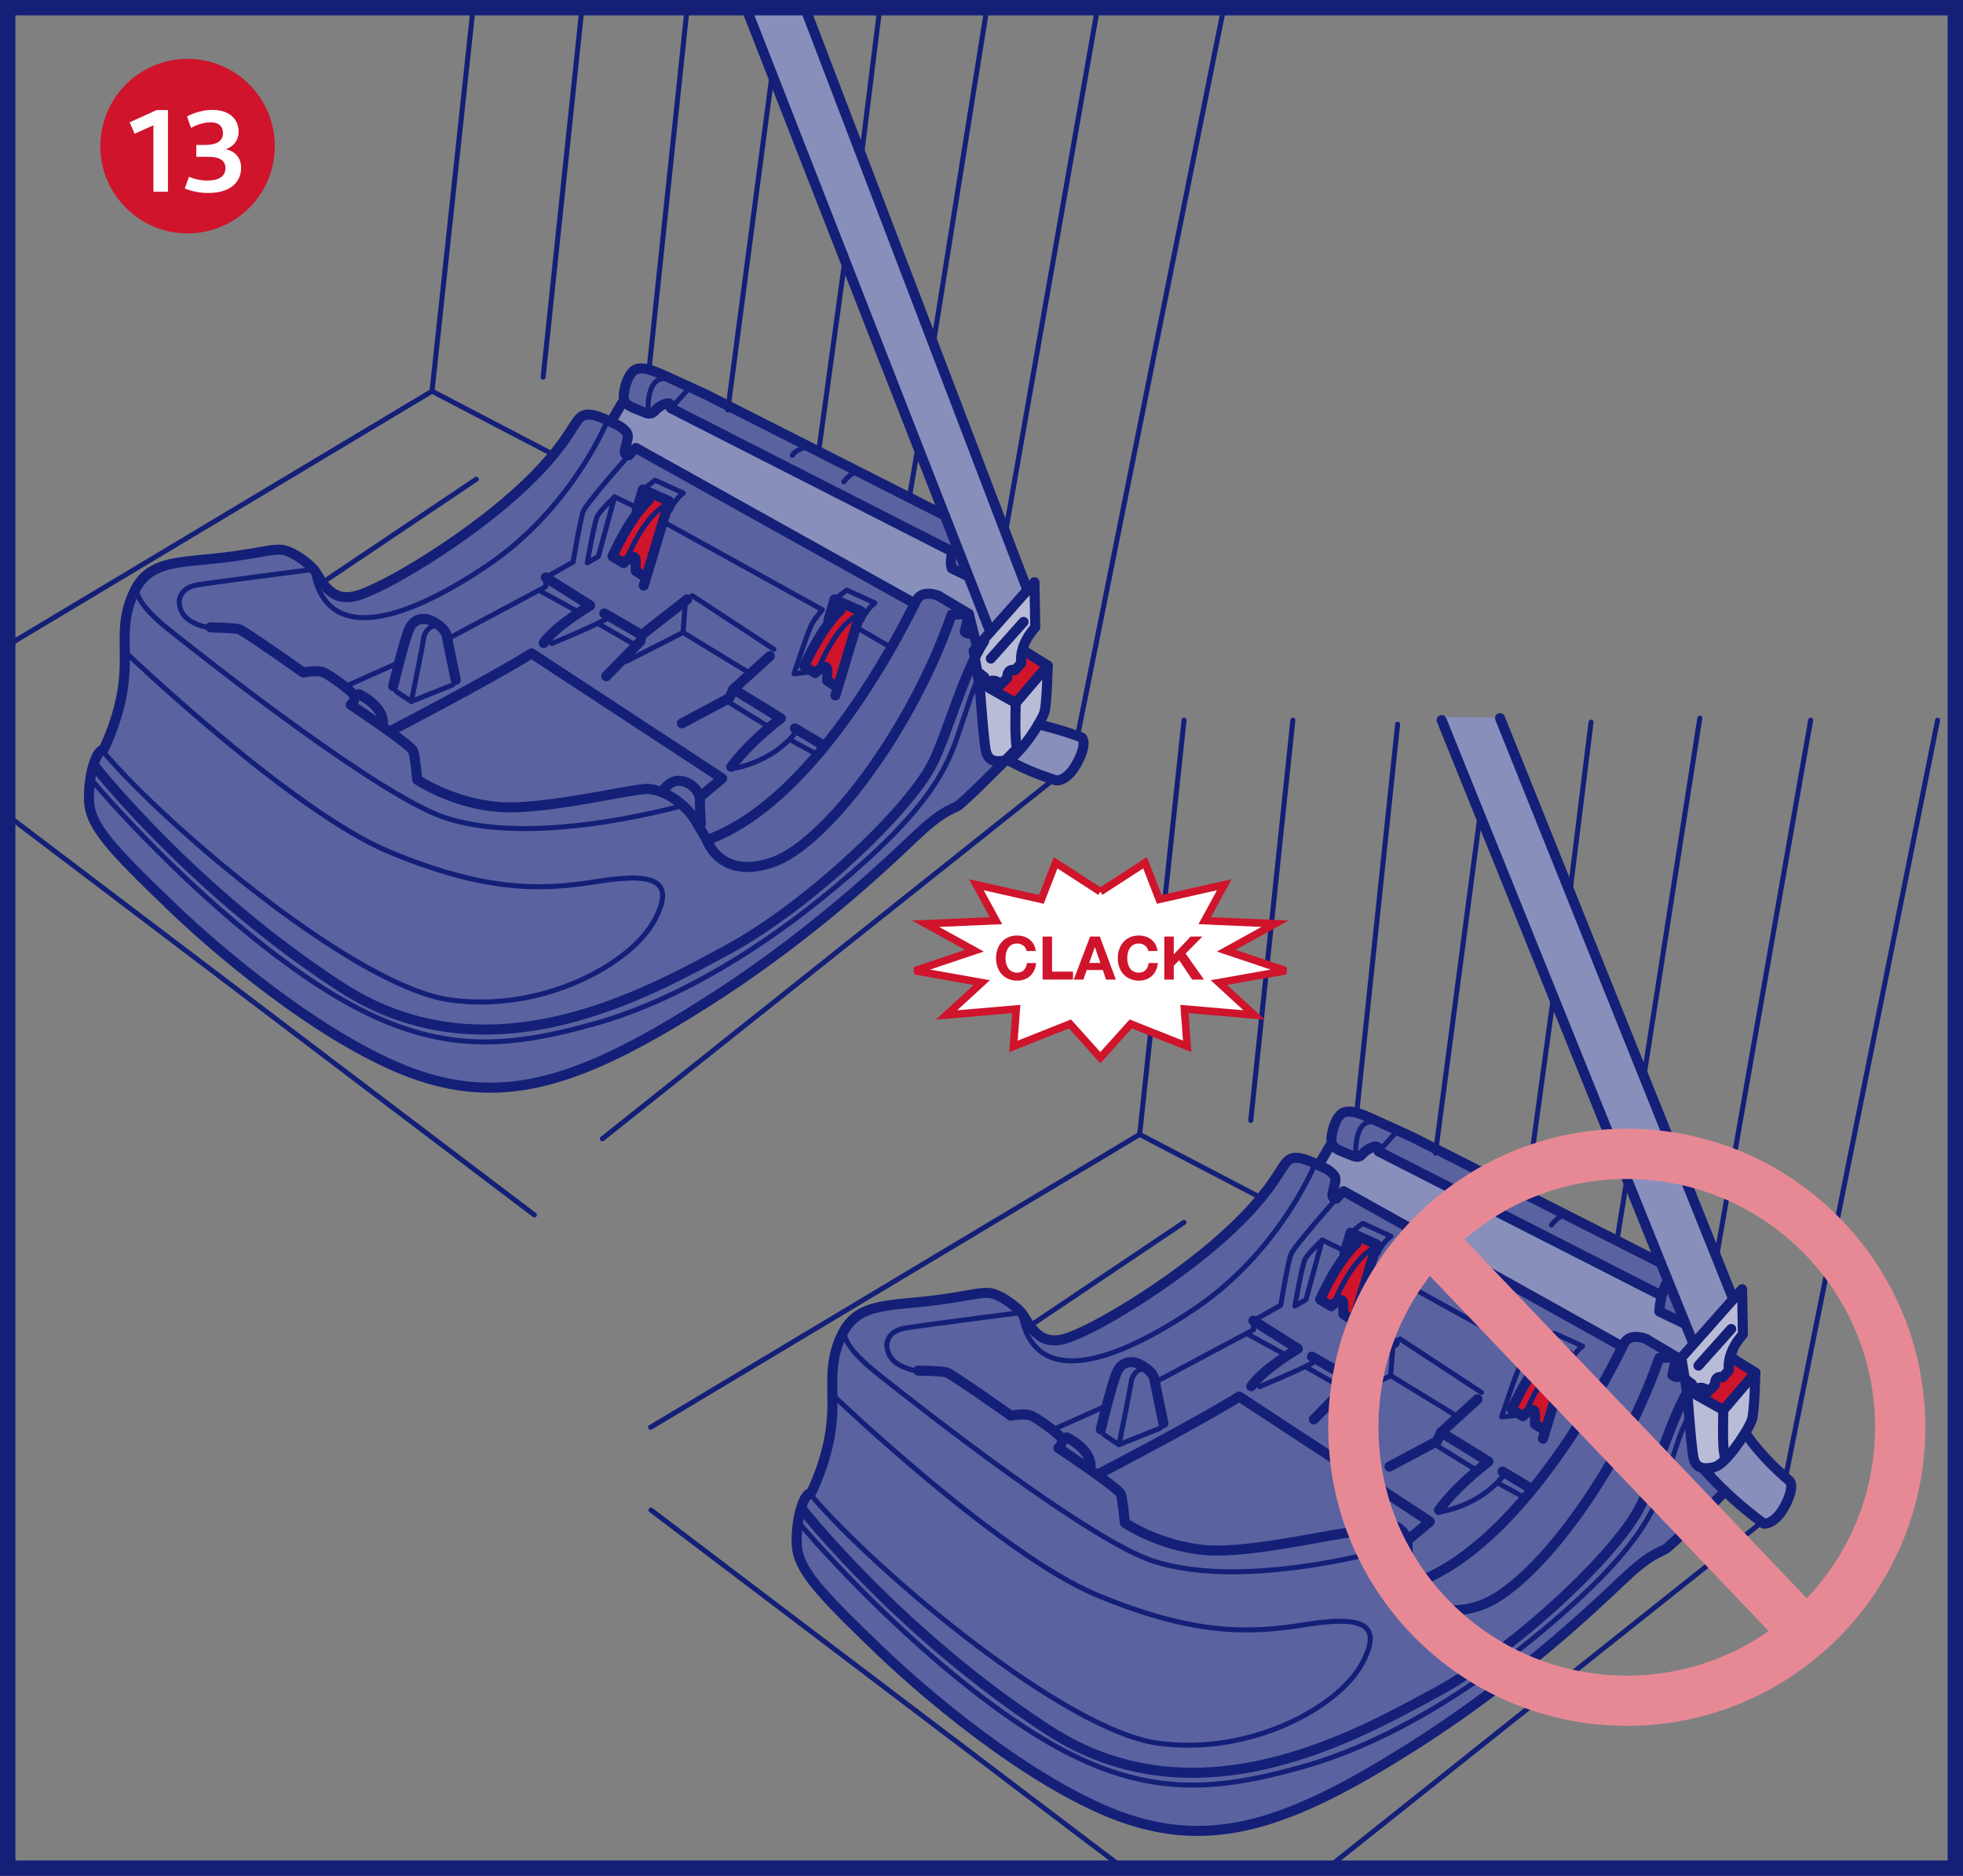 <?xml version="1.0" encoding="UTF-8"?>
<!DOCTYPE svg PUBLIC "-//W3C//DTD SVG 1.1//EN" "http://www.w3.org/Graphics/SVG/1.1/DTD/svg11.dtd">
<!-- Creator: CorelDRAW 2017 -->
<svg xmlns="http://www.w3.org/2000/svg" xml:space="preserve" width="45mm" height="43mm" version="1.1" style="shape-rendering:geometricPrecision; text-rendering:geometricPrecision; image-rendering:optimizeQuality; fill-rule:evenodd; clip-rule:evenodd"
viewBox="0 0 2136.63 2041.68"
 xmlns:xlink="http://www.w3.org/1999/xlink">
 <rect x="0" y="0" width="2136.63" height="2041.68" fill="#808080" stroke="none"/>
 <defs>
  <style type="text/css">
   <![CDATA[
    .str3 {stroke:#CF142B;stroke-width:8.21;stroke-miterlimit:4}
    .str2 {stroke:#E78995;stroke-width:54.69;stroke-miterlimit:4}
    .str0 {stroke:#141F78;stroke-width:10.94;stroke-linecap:round;stroke-linejoin:round;stroke-miterlimit:4}
    .str1 {stroke:#141F78;stroke-width:5.46;stroke-linecap:round;stroke-linejoin:round;stroke-miterlimit:4}
    .fil4 {fill:none;fill-rule:nonzero}
    .fil7 {fill:#CF142B}
    .fil5 {fill:white;fill-rule:nonzero}
    .fil1 {fill:#CF142B;fill-rule:nonzero}
    .fil3 {fill:#B8BCD6;fill-rule:nonzero}
    .fil2 {fill:#898FBB;fill-rule:nonzero}
    .fil0 {fill:#5A62A0;fill-rule:nonzero}
    .fil6 {fill:#141F78;fill-rule:nonzero}
   ]]>
  </style>
 </defs>
 <g id="Слой_x0020_1">
  <path class="fil0" d="M915.3 1458.17c11.12,-27.07 22.66,-31.44 48.71,-37.76 26.05,-6.31 98.48,-16.5 112.06,-14.54 13.57,1.94 29.38,18.79 33.88,24.72 4.54,5.96 22.6,30.87 41.83,29.8 19.25,-1.09 100.79,-54.91 147.27,-84.86 46.42,-29.95 86.12,-82.96 95.21,-99.39 9.08,-16.42 17,-18.18 23.79,-16.62 6.79,1.54 15.83,10.03 15.83,10.03l17.02 -20.45c0,0 -1.07,-24.97 6.85,-32.42 7.92,-7.44 15.84,-8.07 26.03,-4.05 10.17,4.02 348.19,171.1 348.19,171.1 0,0 56.53,28.43 57.67,35.29 1.11,6.85 -0.05,11.32 1.07,17.07 1.15,5.71 2.27,10.3 2.27,10.3l-9.38 170.4c0,0 -37.41,38.45 -53.28,59.01 -15.88,20.52 -19.24,3.31 -39.63,21.29 -20.4,18 -146.21,137 -242.49,198.97 -96.3,61.96 -209.56,128.49 -305.69,88.59 -96.13,-39.95 -197.84,-102.9 -262.23,-164.62 -64.38,-61.79 -114.1,-102.25 -114.05,-139.6 0.08,-37.37 6.87,-47.15 13.7,-53.52 6.79,-6.37 26.1,-44.83 26.18,-93.5 0.09,-48.68 4.64,-64.26 9.2,-75.28z"/>
  <path class="fil1" d="M1434.74 1414.53c0,0 18.16,-33.97 27.25,-48.12 9.06,-14.17 17,-18.19 17,-18.19l15.85 6.63 -20.54 85.93 -11.31 -8.63 -5.61 -18.47 -10.22 10.7 -12.43 -9.85z"/>
  <path class="fil1" d="M1643.88 1532.86c0,0 18.14,-35.11 23.84,-43.8 5.68,-8.69 22.66,-23.52 22.66,-23.52l16.94 10.12 -4.52 11.05 -21.64 71.12 -11.31 -6.36c0,0 3.47,-15.66 -2.23,-17.12 -5.65,-1.51 -13.58,9.33 -13.58,9.33l-10.15 -10.82z"/>
  <path class="fil2" d="M1463.71 1295.99l36.78 -44.12 307.5 158.88 -4.42 16.18 26.43 11.97 0.62 -6.43 7.42 18.63 -33.08 -81.98 -237.19 -588.8 64.7 0.72 267 670.06 -55.06 60.57 -11.42 -12.62 -10.28 -2.96 0 -17.65c0,0 -26.48,-20.57 -33.83,-22.06 -7.35,-1.47 -20.6,-4.42 -25.02,7.37l-300.13 -167.75z"/>
  <path class="fil2" d="M1899.03 1560.34c0,0 3.35,16.82 30.27,33.65 26.92,16.82 7.1,2.14 7.1,2.14 0,0 13.67,11.27 13.11,32.06 -0.57,20.74 -10.44,22.23 -10.44,22.23 0,0 -8.62,21.09 -50.4,-17.25 -32.38,-29.71 -27.23,-25.16 -27.23,-25.16 0,0 24.12,-21.86 37.59,-47.67z"/>
  <path class="fil3" d="M1834.7 1519.32l-5.59 -39.82 65.02 -75.71 2.82 45.42c0,0 -7.29,7.29 -13.45,20.73 -6.17,13.47 -3.35,23.57 -3.35,23.57 0,0 -11.22,2.25 -12.9,6.16 -1.7,3.92 0,7.86 -3.37,9.53 -3.37,1.67 -12.91,9.53 -12.91,9.53l24.67 10.1 36.47 -37.57c0,0 -5.61,45.41 -6.73,57.76 -1.11,12.36 -25.81,45.42 -37.57,47.69 -11.78,2.23 -22.98,8.96 -25.26,-10.67 -2.23,-19.63 -7.84,-66.73 -7.84,-66.73z"/>
  <polygon class="fil1" points="1881.82,1476.71 1907.04,1492.98 1875.63,1532.22 1850.98,1518.77 1882.37,1490.71 "/>
  <path class="fil2" d="M1504.21 1257.92c0,0 3.3,-13.13 -9.83,-8.2l-13.13 4.92 -32.83 -11.51 -14.55 26.42c0,0 21.09,4.79 17.82,16.28 -3.27,11.49 -5.44,25.96 3.27,18.06 8.76,-7.91 19.75,-9.85 19.75,-9.85l29.51 -36.11z"/>
  <path class="fil4 str0" d="M1499.84 1250.03c0,-5.49 -12.07,0.35 -16.49,5.57 -4.41,5.23 -7.71,3.92 -16.5,0.07 -8.76,-3.84 -16.49,-5.43 -17.55,-13.17 -1.09,-7.79 4.45,-29.43 14.35,-32.11 9.9,-2.7 24.17,4.79 38.44,11.17 14.25,6.41 36.23,16.55 36.23,16.55 0,0 188.05,95.16 268.69,136.11"/>
  <path class="fil4 str0" d="M1877.53 1623.12c-19.82,20.65 -60.12,60.5 -65.26,63.14 -7.71,3.92 -16.5,6.65 -36.33,24.15 -19.8,17.43 -105.68,105.61 -234.4,187.77 -128.73,82.19 -211.18,112.24 -305.66,84.41 -94.45,-27.88 -215.17,-125.54 -279.89,-187.87 -64.72,-62.28 -87.75,-86.81 -88.81,-114.39 -1.05,-27.55 7.79,-55.6 15.49,-55.13 0,0 17.62,-34.07 22.09,-73.4 4.47,-39.33 -5.37,-65.22 12.26,-100.43 17.64,-35.18 53.27,-29.37 107.99,-37.12 29.23,-4.14 40.95,-7.69 51.22,-7.07 10.23,0.64 26.6,11.89 34.76,20.62 8.19,8.69 16.33,37.87 47.05,29.55 30.73,-8.32 116.83,-60.35 174.22,-112.13 57.45,-51.76 61.59,-78.14 71.84,-83.63 10.27,-5.51 28.66,5.88 34.8,8.29 6.12,2.45 14.72,8.08 14.71,13.57 0,5.51 -3.33,13.01 -3.33,17.38 0,4.41 4.39,3.58 4.39,3.58 0,0 1.69,-1.81 4.37,-4.75"/>
  <line class="fil4 str0" x1="1437.18" y1="1264.84" x2="1447.1" y2= "1247.85" />
  <path class="fil4 str1" d="M1475.66 1256.23c0,0 -2.14,-38.63 19.83,-35.07"/>
  <path class="fil4 str1" d="M1429.46 1270.97c0,0 -38.64,92.15 -127.76,152.6 -89.11,60.47 -174.87,88.14 -190.11,7.99"/>
  <path class="fil4 str1" d="M1107.2 1429.09c0,0 -109.91,14.07 -123.1,16.53 -13.21,2.48 -22.03,11.84 -17.65,25.29 4.39,13.47 17.53,17.59 27.42,20.42"/>
  <path class="fil4 str0" d="M1833.83 1440.75c-10.67,-5.18 -27.69,-13.32 -27.69,-13.32 0,0 0.66,-20.75 9.16,-32.63"/>
  <path class="fil4 str0" d="M999.38 1491.68c0,0 25.26,0.47 30.77,1.91 5.49,1.44 70.25,47.25 70.25,47.25 0,0 15.39,-3.45 23.08,0.34 7.67,3.77 32.91,21.84 32.91,26.25 0,4.39 -4.42,8.52 -4.42,8.52 0,0 65.86,43.67 68.05,50.4 2.18,6.73 4.32,31.06 4.32,31.06 0,0 37.34,25.43 87.89,29.68 50.55,4.24 147.29,-20.55 163.78,-19.53 16.48,1.02 39.55,14.55 51.59,35.11l12.02 20.54c0,0 14.23,43.75 71.41,24.22 57.19,-19.53 150.8,-142.38 194.99,-269.41l18.71 -1.04 -4.46 19.53c0,0 5.49,4.74 8.81,0.52"/>
  <path class="fil4 str0" d="M1824.73 1476.98l-32.93 -19.65c0,0 -17.59,-7.69 -24.19,5.1 -6.6,12.77 -102.62,215.76 -227.97,260.77"/>
  <path class="fil4 str0" d="M1492.51 1668.58c0,0 6.6,-10.59 17.59,-9.89 10.99,0.67 21.96,10.15 21.95,21.14 -0.02,10.99 1.07,25.37 1.07,25.37"/>
  <path class="fil4 str1" d="M921.45 1442.86c0,0 -16.5,12.16 32.88,51.5 49.38,39.38 230.45,181.52 300.75,204.57 70.3,23.05 173.63,8.59 256.06,-12.7"/>
  <path class="fil4 str1" d="M907.04 1518.92c0,0 181.02,172.93 286.44,216.86 105.39,43.94 165.83,42.21 225.21,32.7 59.38,-9.52 89.03,-4.37 63.67,42.42 -25.34,46.84 -121.07,100.25 -222.14,86.3 -101.07,-13.98 -301.89,-182.61 -375.35,-267.5"/>
  <path class="fil4 str0" d="M873.82 1643.38c0,0 106.38,135.25 267.73,239.84 161.35,104.59 335.16,5.43 420.98,-40.92 85.79,-46.35 198.07,-151.55 223.44,-203.86 16.37,-33.74 32.3,-95.41 55.43,-131.73"/>
  <path class="fil4 str1" d="M871.6 1659.72c0,0 106.38,126.46 231.52,212.32 125.11,85.86 206.46,81 313.09,51.34 106.67,-29.65 213.38,-102.21 298.16,-179.43 84.75,-77.22 91.39,-115.31 104.67,-152.98 6.15,-17.45 8.99,-30.62 19.63,-51.08"/>
  <path class="fil4 str0" d="M1160.81 1564.4c0,0 25.24,11.48 26.31,30.24"/>
  <path class="fil4 str0" d="M1198.17 1555.74c0,0 12.18,-50.94 17.69,-62.69 5.51,-11.76 16.49,-12.19 24.2,-8.39 7.67,3.77 15.35,9.73 16.43,16.42 1.11,6.67 9.83,47.88 9.83,47.88"/>
  <line class="fil4 str1" x1="1148.73" y1="1554.85" x2="1202.61" y2= "1530.71" />
  <path class="fil4 str1" d="M1263.03 1554.25l-45.09 18.11c0,0 12.19,-59.73 13.32,-68.46 1.1,-8.73 11.02,-20.2 21.97,-9.63"/>
  <line class="fil4 str1" x1="1201.49" y1="1561.41" x2="1217.94" y2= "1572.35" />
  <path class="fil4 str1" d="M1260.94 1502.44l103.4 -55.18 0.01 -9.9 29.7 -16.85c0,0 7.77,-46.82 11.11,-55.39 3.3,-8.59 49.53,-60.72 49.53,-60.72"/>
  <line class="fil4 str1" x1="1504.25" y1="1249.21" x2="1517.47" y2= "1234.64" />
  <path class="fil4 str0" d="M1198.11 1603.01c0,0 102.29,-53.05 150.7,-83.02l207.47 136.06 -22.03 18.44"/>
  <polyline class="fil4 str0" points="1463.38,1364.33 1470.01,1341.65 1498.56,1354.43 1470.94,1446.17 "/>
  <path class="fil4 str0" d="M1476.58 1353.08c0,0 -18.71,15.33 -39.68,61.3l12.08 7.34c0,0 13.19,-13.47 13.19,-2.48l-0.03 11.01 7.69 4.89"/>
  <path class="fil4 str1" d="M1452.28 1417.53c0,0 16.57,-42.97 40.75,-57.96"/>
  <path class="fil4 str1" d="M1470.01 1341.65l13.19 -10.17 30.77 13.99c0,0 -8.83,6.06 -14.33,18.93"/>
  <polyline class="fil4 str0" points="1671.94,1483.98 1678.58,1461.28 1707.14,1474.08 1679.5,1565.82 "/>
  <path class="fil4 str0" d="M1685.17 1472.71c0,0 -18.71,15.31 -39.7,61.31l12.09 7.34c0,0 13.21,-13.48 13.21,-2.46l-0.03 11.01 7.67 4.88"/>
  <path class="fil4 str1" d="M1660.86 1537.18c0,0 16.57,-42.96 40.77,-57.97"/>
  <path class="fil4 str1" d="M1678.58 1461.28l13.22 -10.18 30.73 14.02c0,0 -8.81,6.04 -14.32,18.91"/>
  <path class="fil4 str1" d="M1439.22 1349.63c0,0 -15.43,14.45 -18.73,20.85 -3.31,6.41 -11.07,51.02 -11.07,51.02l12.09 -6.97 17.7 -64.91"/>
  <line class="fil4 str1" x1="1439.22" y1="1349.63" x2="1460.1" y2= "1359.73" />
  <path class="fil4 str1" d="M1497.43 1379.66l167.95 92.92c0,0 -6.61,7.27 -11.03,14.69 -4.37,7.44 -19.85,54.87 -19.85,54.87l13.17 -1.38"/>
  <line class="fil4 str1" x1="1706" y1="1493.78" x2="1737.85" y2= "1512.25" />
  <path class="fil4 str0" d="M1364.34 1437.36l48.29 30.52c0,0 -37.4,21.84 -50.62,40.82"/>
  <polyline class="fil4 str0" points="1428,1476.52 1468.66,1499.94 1467.52,1506.47 1430.08,1544.83 "/>
  <line class="fil4 str0" x1="1468.64" y1="1499.94" x2="1518.15" y2= "1461.23" />
  <polyline class="fil4 str0" points="1512.42,1596.14 1564.12,1568.55 1568.54,1558.92 1608.17,1522.91 "/>
  <path class="fil4 str0" d="M1568.54 1558.92l51.61 31.79c0,0 -33.01,24.36 -53.93,52.75"/>
  <line class="fil4 str0" x1="1635.5" y1="1601.58" x2="1666.24" y2= "1619.99" />
  <path class="fil4 str1" d="M1370.78 1509.26c0,0 39.61,-16.25 58.29,-26.07"/>
  <line class="fil4 str1" x1="1422.48" y1="1488.27" x2="1460.92" y2= "1510.46" />
  <line class="fil4 str1" x1="1358.81" y1="1452.42" x2="1397.23" y2= "1473.51" />
  <polyline class="fil4 str1" points="1452.07,1528.62 1513.66,1497.23 1515.92,1468.79 "/>
  <line class="fil4 str1" x1="1523.63" y1="1457.18" x2="1612.54" y2= "1515.49" />
  <line class="fil4 str1" x1="1513.68" y1="1497.24" x2="1583.91" y2= "1540.09" />
  <line class="fil4 str1" x1="1562.98" y1="1572.89" x2="1604.68" y2= "1598.57" />
  <path class="fil4 str1" d="M1570.56 1644.83c0,0 39.56,-6.33 64.87,-37.74"/>
  <line class="fil4 str1" x1="1631.06" y1="1614.51" x2="1656.31" y2= "1628.18" />
  <path class="fil4 str1" d="M1648.1 1295.54c0,0 -12.09,2.56 -15.39,8.95"/>
  <path class="fil4 str1" d="M1688.7 1333.25c0,0 7.71,-10.52 14.31,-10.1"/>
  <line class="fil4 str1" x1="1371.76" y1="1303.21" x2="1240.45" y2= "1234.65" />
  <line class="fil4 str1" x1="708.55" y1="1643.49" x2="1222.69" y2= "2033.3" />
  <line class="fil4 str1" x1="1942.97" y1="1610.79" x2="2109" y2= "783.81" />
  <line class="fil4 str1" x1="1868.1" y1="1369.14" x2="1970.84" y2= "783.81" />
  <line class="fil4 str1" x1="1770.63" y1="1284.17" x2="1760.11" y2= "1349.79" />
  <line class="fil4 str1" x1="1850.19" y1="781.61" x2="1789.17" y2= "1172.41" />
  <line class="fil4 str1" x1="1690.68" y1="1086.15" x2="1661.27" y2= "1300.78" />
  <line class="fil4 str1" x1="1731.8" y1="786" x2="1708.73" y2= "971.81" />
  <line class="fil4 str1" x1="1610.83" y1="888.36" x2="1562.44" y2= "1255.04" />
  <path class="fil4 str1" d="M1521.27 788.2c0,0 -44.45,421.94 -44.45,421.95"/>
  <line class="fil4 str1" x1="1913.67" y1="1659.86" x2="1444.68" y2= "2033.3" />
  <line class="fil4 str1" x1="1407.22" y1="783.81" x2="1361.4" y2= "1219.46" />
  <line class="fil4 str1" x1="1288.79" y1="783.81" x2="1240.47" y2= "1234.65" />
  <line class="fil4 str1" x1="1288.68" y1="1330.42" x2="1126.94" y2= "1439.12" />
  <line class="fil4 str1" x1="1240.47" y1="1234.65" x2="708.11" y2= "1553.44" />
  <line class="fil4 str0" x1="1500.55" y1="1253.15" x2="1806.76" y2= "1409.24" />
  <line class="fil4 str0" x1="1462.39" y1="1296.41" x2="1763.49" y2= "1464.36" />
  <line class="fil4 str0" x1="1829.1" y1="1497.01" x2="1841.61" y2= "1506.39" />
  <path class="fil4 str0" d="M1830.01 1477.8l66.18 -74.65 0.87 49.21c0,0 -17.82,17.81 -15.27,39.01l-6.8 7.65c0,0 -8.46,-3.4 -8.46,8.48l-7.64 7.64c0,0 -5.94,-12.75 -22.07,3.38l-6.8 -40.72"/>
  <line class="fil4 str0" x1="1848.68" y1="1486.28" x2="1884.31" y2= "1446.41" />
  <polyline class="fil4 str0" points="1886.02,1478.65 1910.61,1493.91 1875.84,1534.63 1846.99,1518.52 "/>
  <path class="fil4 str0" d="M1910.61 1493.91c0,0 -0.85,39.86 -3.38,50.05 -2.55,10.2 -27.99,49.21 -40.71,52.61 -12.73,3.37 -20.38,0.84 -22.91,-8.51 -2.56,-9.33 -6.8,-69.55 -6.8,-69.55"/>
  <path class="fil4 str0" d="M1875.84 1534.63c0,0 -1.7,41.57 1.69,50.89"/>
  <path class="fil4 str0" d="M1900.19 1560.08c0,0 14.51,23.6 47.49,51.52 0,0 6.7,5.35 -4.69,26.95 -11.44,21.64 -23.33,19.66 -23.33,19.66 -22.29,-16.43 -44.46,-35.88 -64.74,-58.74"/>
  <line class="fil4 str0" x1="1841.9" y1="1459.14" x2="1569.17" y2= "783.77" />
  <line class="fil4 str0" x1="1886.02" y1="1412.49" x2="1632.72" y2= "781.61" />
  <path class="fil4 str2" d="M2068.26 1553.42c0,164.35 -133.25,297.6 -297.62,297.6 -164.37,0 -297.6,-133.25 -297.6,-297.6 0,-164.35 133.23,-297.61 297.6,-297.61 164.37,0 297.62,133.26 297.62,297.61"/>
  <line class="fil4 str2" x1="1556.11" y1="1348.81" x2="1965.7" y2= "1778.18" />
  <path class="fil0" d="M145.06 649.29c11.12,-27.07 22.68,-31.44 48.71,-37.74 26.04,-6.31 98.49,-16.51 112.05,-14.56 13.57,1.98 29.4,18.81 33.89,24.76 4.52,5.95 22.58,30.85 41.83,29.77 19.23,-1.05 100.8,-54.87 147.27,-84.86 46.42,-29.91 86.11,-82.94 95.23,-99.36 9.06,-16.43 16.98,-18.19 23.76,-16.65 6.79,1.54 15.85,10.05 15.85,10.05l17 -20.47c0,0 -1.07,-24.99 6.85,-32.41 7.92,-7.44 15.85,-8.08 26.01,-4.04 10.2,4.02 348.23,171.09 348.23,171.09 0,0 40.62,15.98 41.73,22.85 1.12,6.85 9.48,26.8 10.59,32.53 1.15,5.73 8.67,7.3 8.67,7.3l-9.36 170.42c0,0 -37.4,38.44 -53.28,58.96 -15.9,20.54 -19.23,3.33 -39.65,21.34 -20.4,17.97 -146.21,136.98 -242.51,198.94 -96.28,61.96 -209.56,128.53 -305.68,88.59 -96.11,-39.94 -197.83,-102.88 -262.22,-164.64 -64.39,-61.76 -114.09,-102.21 -114.03,-139.58 0.09,-37.37 6.87,-47.13 13.68,-53.5 6.79,-6.36 26.1,-44.79 26.2,-93.48 0.07,-48.71 4.62,-64.27 9.18,-75.31z"/>
  <path class="fil1" d="M664.51 605.67c0,0 18.16,-33.99 27.23,-48.13 9.08,-14.15 17,-18.17 17,-18.17l15.84 6.63 -20.52 85.89 -11.32 -8.63 -5.61 -18.44 -10.2 10.69 -12.43 -9.85z"/>
  <path class="fil1" d="M873.62 723.99c0,0 18.18,-35.09 23.85,-43.82 5.67,-8.69 22.68,-23.52 22.68,-23.52l16.92 10.12 -4.52 11.05 -21.64 71.12 -11.27 -6.35c0,0 3.41,-15.64 -2.25,-17.12 -5.66,-1.51 -13.6,9.33 -13.6,9.33l-10.17 -10.82z"/>
  <path class="fil2" d="M693.48 487.14l36.78 -44.15 307.51 158.91 -4.44 16.18 26.45 11.96 -10.46 -9.12 14.32 27.37 -35.38 -84.57 -216.38 -555.35 64.18 0 242.23 633.86 -44.14 60.57 -11.39 -12.63 -10.3 -2.93 0 -17.67c0,0 -26.5,-20.6 -33.85,-22.04 -7.34,-1.51 -20.59,-4.44 -25.01,7.34l-300.14 -167.72z"/>
  <path class="fil2" d="M1130.87 787.27c0,0 -4.44,-9.52 22.48,7.32 26.92,16.84 15.02,4.82 15.02,4.82 12.62,10.39 11.01,15.76 10.92,19.9 -0.58,20.74 -10.43,22.24 -10.43,22.24 0,0 -13.69,17.69 -50.55,-3.8 -37.92,-22.13 -20.74,-9.5 -20.74,-9.5 0,0 19.85,-15.19 33.3,-40.99z"/>
  <path class="fil3" d="M1064.46 750.86l-5.63 -39.81 65.07 -75.71 2.82 45.41c0,0 -7.3,7.29 -13.47,20.75 -6.18,13.47 -3.37,23.55 -3.37,23.55 0,0 -11.21,2.26 -12.9,6.18 -1.69,3.92 0,7.85 -3.37,9.53 -3.39,1.66 -12.9,9.52 -12.9,9.52l24.68 10.12 36.48 -37.59c0,0 -5.63,45.43 -6.77,57.77 -1.11,12.35 -25.78,45.41 -37.54,47.67 -11.79,2.25 -23.01,8.96 -25.26,-10.65 -2.24,-19.63 -7.85,-66.73 -7.85,-66.73z"/>
  <polygon class="fil1" points="1111.58,708.23 1136.82,724.48 1105.41,763.76 1080.74,750.29 1112.15,722.25 "/>
  <path class="fil2" d="M733.99 449.07c0,0 3.29,-13.15 -9.86,-8.2l-13.12 4.92 -32.83 -11.51 -14.54 26.42c0,0 21.11,4.77 17.82,16.28 -3.28,11.49 -5.46,25.94 3.29,18.07 8.73,-7.91 19.7,-9.87 19.7,-9.87l29.55 -36.11z"/>
  <path class="fil4 str0" d="M729.59 441.16c0.01,-5.49 -12.08,0.35 -16.47,5.58 -4.41,5.21 -7.73,3.9 -16.52,0.07 -8.76,-3.85 -16.46,-5.43 -17.55,-13.18 -1.07,-7.77 4.46,-29.41 14.36,-32.11 9.88,-2.66 24.17,4.79 38.42,11.19 14.29,6.4 36.25,16.55 36.25,16.55 0,0 179.56,90.85 260.2,131.79"/>
  <path class="fil4 str0" d="M1107.3 814.28c-19.83,20.62 -60.13,60.48 -65.28,63.13 -7.71,3.92 -16.5,6.65 -36.31,24.13 -19.8,17.44 -105.68,105.59 -234.4,187.77 -128.73,82.17 -211.2,112.24 -305.66,84.4 -94.49,-27.87 -215.17,-125.54 -279.89,-187.87 -64.74,-62.29 -87.75,-86.82 -88.83,-114.37 -1.04,-27.57 7.79,-55.61 15.5,-55.16 0,0 17.63,-34.07 22.09,-73.38 4.47,-39.33 -5.36,-65.24 12.28,-100.44 17.62,-35.17 53.24,-29.36 107.99,-37.13 29.23,-4.1 40.96,-7.67 51.19,-7.05 10.25,0.64 26.6,11.91 34.77,20.6 8.19,8.69 16.31,37.92 47.05,29.58 30.72,-8.36 116.84,-60.38 174.24,-112.13 57.44,-51.77 61.59,-78.15 71.82,-83.65 10.25,-5.51 28.66,5.84 34.81,8.3 6.12,2.41 14.72,8.04 14.7,13.55 0,5.49 -3.31,12.98 -3.31,17.39 -0.02,4.41 4.39,3.57 4.39,3.57 0,0 1.68,-1.79 4.35,-4.74"/>
  <line class="fil4 str0" x1="666.94" y1="455.99" x2="676.84" y2= "438.99" />
  <path class="fil4 str1" d="M705.4 447.38c0,0 -2.13,-38.64 19.87,-35.09"/>
  <path class="fil4 str1" d="M659.22 462.09c0,0 -38.63,92.17 -127.73,152.61 -89.11,60.45 -174.9,88.12 -190.15,8.01"/>
  <path class="fil4 str1" d="M336.96 620.21c0,0 -109.91,14.09 -123.11,16.55 -13.18,2.48 -21.99,11.83 -17.63,25.31 4.39,13.47 17.57,17.59 27.45,20.38"/>
  <path class="fil4 str0" d="M1052.88 626.71c-10.65,-5.18 -17,-8.16 -17,-8.16 0,0 -3.96,-11.74 4.55,-23.62"/>
  <path class="fil4 str0" d="M229.14 682.8c0,0 25.28,0.48 30.77,1.91 5.49,1.44 70.23,47.27 70.23,47.27 0,0 15.41,-3.44 23.08,0.32 7.69,3.78 32.95,21.84 32.95,26.25 -0.01,4.4 -4.44,8.52 -4.44,8.52 0,0 65.86,43.69 68.06,50.42 2.19,6.73 4.32,31.05 4.32,31.05 0,0 37.35,25.41 87.91,29.67 50.53,4.22 147.27,-20.55 163.75,-19.53 16.5,1.02 39.55,14.55 51.61,35.11l12.05 20.55c0,0 14.2,43.77 71.37,24.22 57.2,-19.53 150.82,-142.39 195,-269.43l18.69 -1.02 -4.44 19.5c0,0 5.49,4.75 8.78,0.57"/>
  <path class="fil4 str0" d="M769.42 914.34c125.36,-45.01 221.34,-247.99 227.95,-260.78 6.6,-12.78 24.19,-5.09 24.19,-5.09l32.93 19.65 9.16 36.75"/>
  <path class="fil4 str0" d="M722.27 859.7c0,0 6.6,-10.59 17.61,-9.9 10.99,0.69 21.94,10.15 21.93,21.16 -0.02,11.02 1.07,25.37 1.07,25.37"/>
  <path class="fil4 str1" d="M151.2 633.99c0,0 -16.49,12.18 32.88,51.53 49.4,39.36 230.47,181.47 300.75,204.53 70.28,23.09 173.61,8.59 256.07,-12.68"/>
  <path class="fil4 str1" d="M136.8 710.07c0,0 181.02,172.92 286.43,216.85 105.41,43.92 165.87,42.18 225.22,32.68 59.36,-9.5 89.03,-4.37 63.67,42.46 -25.36,46.8 -121.05,100.25 -222.14,86.24 -101.05,-13.95 -301.87,-182.61 -375.35,-267.45"/>
  <path class="fil4 str0" d="M103.58 834.47c0,0 106.38,135.27 267.73,239.86 161.37,104.59 335.17,5.46 420.98,-40.94 85.79,-46.33 198.05,-151.55 223.43,-203.83 16.38,-33.75 32.32,-95.41 55.44,-131.72"/>
  <path class="fil4 str1" d="M101.37 850.82c0,0 106.37,126.5 231.49,212.32 125.13,85.88 206.48,81.04 313.11,51.37 106.67,-29.67 213.4,-102.21 298.15,-179.44 84.76,-77.2 91.41,-115.27 104.66,-152.95 6.15,-17.45 9.01,-30.64 19.63,-51.1"/>
  <path class="fil4 str0" d="M390.56 755.5c0,0 25.25,11.47 26.3,30.23"/>
  <path class="fil4 str0" d="M427.93 746.84c0,0 12.19,-50.92 17.67,-62.7 5.54,-11.74 16.53,-12.16 24.22,-8.39 7.69,3.75 15.36,9.75 16.45,16.43 1.09,6.67 9.81,47.89 9.81,47.89"/>
  <line class="fil4 str1" x1="378.49" y1="745.97" x2="432.37" y2= "721.83" />
  <path class="fil4 str1" d="M492.79 745.38l-45.07 18.07c0,0 12.21,-59.7 13.3,-68.46 1.11,-8.71 11.02,-20.2 21.99,-9.61"/>
  <line class="fil4 str1" x1="431.23" y1="752.53" x2="447.72" y2= "763.45" />
  <path class="fil4 str1" d="M490.69 693.56l103.4 -55.16 0.02 -9.9 29.7 -16.85c0,0 7.79,-46.8 11.11,-55.39 3.31,-8.59 49.55,-60.7 49.55,-60.7"/>
  <line class="fil4 str1" x1="734.01" y1="440.33" x2="747.22" y2= "425.76" />
  <path class="fil4 str0" d="M427.87 794.13c0,0 102.27,-53.03 150.68,-83.02l207.47 136.06 -22.01 18.43"/>
  <polyline class="fil4 str0" points="693.12,555.43 699.76,532.77 728.3,545.54 700.68,637.31 "/>
  <path class="fil4 str0" d="M706.32 544.18c0,0 -18.71,15.35 -39.67,61.32l12.07 7.35c0,0 13.22,-13.48 13.2,-2.5l-0.03 11.01 7.69 4.88"/>
  <path class="fil4 str1" d="M682.03 608.67c0,0 16.57,-42.97 40.75,-57.96"/>
  <path class="fil4 str1" d="M699.77 532.79l13.19 -10.17 30.77 13.99c0,0 -8.81,6.08 -14.32,18.91"/>
  <polyline class="fil4 str0" points="901.71,675.08 908.36,652.4 936.9,665.18 909.27,756.92 "/>
  <path class="fil4 str0" d="M914.91 663.82c0,0 -18.71,15.33 -39.68,61.31l12.07 7.37c0,0 13.23,-13.5 13.22,-2.5l-0.03 10.99 7.67 4.9"/>
  <path class="fil4 str1" d="M890.64 728.3c0,0 16.57,-42.98 40.77,-57.96"/>
  <path class="fil4 str1" d="M908.36 652.4l13.19 -10.17 30.74 14c0,0 -8.79,6.05 -14.32,18.91"/>
  <path class="fil4 str1" d="M668.99 540.76c0,0 -15.41,14.43 -18.73,20.83 -3.3,6.38 -11.07,51 -11.07,51l12.11 -6.95 17.69 -64.89"/>
  <line class="fil4 str1" x1="668.99" y1="540.76" x2="689.86" y2= "550.84" />
  <path class="fil4 str1" d="M727.19 570.78l167.97 92.92c0,0 -6.6,7.28 -11.04,14.69 -4.39,7.45 -19.87,54.87 -19.87,54.87l13.17 -1.38"/>
  <line class="fil4 str1" x1="935.77" y1="684.91" x2="967.61" y2= "703.39" />
  <path class="fil4 str0" d="M594.09 628.5l48.31 30.5c0,0 -37.41,21.84 -50.65,40.84"/>
  <polyline class="fil4 str0" points="657.78,667.64 698.41,691.06 697.28,697.58 659.85,735.97 "/>
  <line class="fil4 str0" x1="698.41" y1="691.06" x2="747.93" y2= "652.35" />
  <polyline class="fil4 str0" points="742.2,787.27 793.89,759.7 798.3,750.07 837.91,714.04 "/>
  <path class="fil4 str0" d="M798.3 750.07l51.59 31.77c0,0 -33,24.34 -53.93,52.75"/>
  <line class="fil4 str0" x1="865.25" y1="792.73" x2="896" y2= "811.12" />
  <path class="fil4 str1" d="M600.56 700.36c0,0 39.61,-16.23 58.27,-26.05"/>
  <line class="fil4 str1" x1="652.23" y1="679.38" x2="690.68" y2= "701.58" />
  <line class="fil4 str1" x1="588.57" y1="643.54" x2="626.99" y2= "664.61" />
  <polyline class="fil4 str1" points="681.83,719.72 743.43,688.35 745.7,659.89 "/>
  <line class="fil4 str1" x1="753.39" y1="648.28" x2="842.3" y2= "706.59" />
  <line class="fil4 str1" x1="743.43" y1="688.35" x2="813.67" y2= "731.23" />
  <line class="fil4 str1" x1="792.75" y1="764.01" x2="834.46" y2= "789.69" />
  <path class="fil4 str1" d="M800.31 835.95c0,0 39.57,-6.35 64.91,-37.76"/>
  <line class="fil4 str1" x1="860.81" y1="805.62" x2="886.05" y2= "819.28" />
  <path class="fil4 str1" d="M877.84 486.63c0,0 -12.09,2.56 -15.38,8.95"/>
  <path class="fil4 str1" d="M918.44 524.34c0,0 7.71,-10.5 14.31,-10.1"/>
  <line class="fil4 str1" x1="601.5" y1="494.29" x2="470.21" y2= "425.74" />
  <line class="fil4 str1" x1="8.38" y1="887.7" x2="581.65" y2= "1322.34" />
  <line class="fil4 str1" x1="1172.71" y1="801.88" x2="1332.02" y2= "8.38" />
  <line class="fil4 str1" x1="1094.39" y1="579.69" x2="1194.71" y2= "8.38" />
  <line class="fil4 str1" x1="999.15" y1="486.64" x2="989.85" y2= "540.9" />
  <line class="fil4 str1" x1="1074.28" y1="8.38" x2="1015.88" y2= "374.18" />
  <line class="fil4 str1" x1="920.42" y1="277.23" x2="891.01" y2= "491.87" />
  <line class="fil4 str1" x1="957.66" y1="8.38" x2="938.48" y2= "162.91" />
  <line class="fil4 str1" x1="840.59" y1="79.46" x2="792.2" y2= "446.17" />
  <line class="fil4 str1" x1="747.96" y1="8.38" x2="706.57" y2= "401.25" />
  <line class="fil4 str1" x1="1143.45" y1="850.99" x2="655.63" y2= "1239.4" />
  <line class="fil4 str1" x1="633.46" y1="8.38" x2="591.16" y2= "410.58" />
  <line class="fil4 str1" x1="514.97" y1="8.38" x2="470.23" y2= "425.76" />
  <line class="fil4 str1" x1="518.45" y1="521.53" x2="356.71" y2= "630.24" />
  <line class="fil4 str1" x1="470.23" y1="425.76" x2="8.38" y2= "702.31" />
  <line class="fil4 str0" x1="730.31" y1="444.28" x2="1036.53" y2= "600.36" />
  <line class="fil4 str0" x1="692.13" y1="487.55" x2="993.27" y2= "655.5" />
  <line class="fil4 str0" x1="1058.85" y1="727.46" x2="1071.41" y2= "736.87" />
  <path class="fil4 str0" d="M1059.8 708.26l66.15 -74.64 0.87 49.19c0,0 -17.82,17.81 -15.27,39.01l-6.79 7.63c0,0 -8.48,-3.38 -8.48,8.49l-7.62 7.62c0,0 -5.96,-12.71 -22.08,3.39l-6.79 -40.71"/>
  <line class="fil4 str0" x1="1078.48" y1="716.74" x2="1114.09" y2= "676.86" />
  <polyline class="fil4 str0" points="1115.8,709.1 1140.38,724.38 1105.61,765.08 1076.78,748.95 "/>
  <path class="fil4 str0" d="M1140.38 724.38c0,0 -0.85,39.88 -3.4,50.03 -2.54,10.2 -27.99,49.21 -40.7,52.6 -12.73,3.4 -20.37,0.87 -22.91,-8.48 -2.55,-9.33 -6.79,-69.58 -6.79,-69.58"/>
  <path class="fil4 str0" d="M1105.61 765.08c0,0 -1.7,41.57 1.71,50.89"/>
  <path class="fil4 str0" d="M1130.22 788.33c0,0 26.51,6.25 47.22,14.39 0,0 6.71,5.35 -4.69,26.99 -11.42,21.62 -23.32,19.63 -23.32,19.63 -26.68,-8.67 -35.36,-13.38 -53.15,-22.33"/>
  <line class="fil4 str0" x1="1076.78" y1="684.9" x2="812.04" y2= "8.38" />
  <line class="fil4 str0" x1="1118.32" y1="642.22" x2="876.11" y2= "8.38" />
  <polygon class="fil5" points="1197.67,970.47 1246.35,938.98 1261.81,978.83 1332.58,962.91 1311.25,1002.02 1387.87,1005.34 1334.67,1034.71 1399.61,1056.5 1326.7,1069.41 1365.09,1104.67 1289.18,1098.17 1292.21,1138.84 1230.7,1114.42 1197.67,1151.17 1164.62,1114.42 1103.12,1138.84 1106.15,1098.17 1030.24,1104.67 1068.61,1069.41 995.73,1056.5 1060.65,1034.71 1007.46,1005.34 1084.09,1002.02 1062.75,962.91 1133.53,978.83 1148.98,938.98 "/>
  <polyline class="fil4 str3" points="1197.67,970.47 1246.35,938.98 1261.81,978.83 1332.58,962.91 1311.25,1002.02 1387.87,1005.34 1334.67,1034.71 1399.61,1056.5 1326.7,1069.41 1365.09,1104.67 1289.18,1098.17 1292.21,1138.84 1230.7,1114.42 1197.67,1151.17 1164.62,1114.42 1103.12,1138.84 1106.15,1098.17 1030.24,1104.67 1068.61,1069.41 995.73,1056.5 1060.65,1034.71 1007.46,1005.34 1084.09,1002.02 1062.75,962.91 1133.53,978.83 1148.98,938.98 1197.67,970.47 "/>
  <path class="fil1" d="M1117.42 1035.06c-0.67,-4.64 -5.11,-8.17 -10.24,-8.17 -9.26,0 -12.73,7.84 -12.73,16.04 0,7.81 3.47,15.7 12.73,15.7 6.3,0 9.82,-4.34 10.62,-10.49l9.97 0c-1.05,11.64 -9.13,19.15 -20.59,19.15 -14.49,0 -23.03,-10.82 -23.03,-24.36 0,-13.9 8.54,-24.74 23.03,-24.74 10.28,0 18.96,6.06 20.2,16.87l-9.97 0z"/>
  <polygon class="fil1" points="1134.81,1019.33 1145.11,1019.33 1145.11,1057.49 1167.94,1057.49 1167.94,1066.13 1134.81,1066.13 "/>
  <path class="fil1" d="M1185.56 1048.06l12.13 0 -5.93 -17.19 -0.12 0 -6.08 17.19zm0.97 -28.73l10.55 0 17.5 46.8 -10.7 0 -3.53 -10.42 -17.51 0 -3.67 10.42 -10.44 0 17.79 -46.8z"/>
  <path class="fil1" d="M1249.88 1035.06c-0.65,-4.64 -5.09,-8.17 -10.22,-8.17 -9.23,0 -12.71,7.84 -12.71,16.04 0,7.81 3.49,15.7 12.71,15.7 6.3,0 9.85,-4.34 10.61,-10.49l9.98 0c-1.05,11.64 -9.11,19.15 -20.59,19.15 -14.49,0 -23.01,-10.82 -23.01,-24.36 0,-13.9 8.53,-24.74 23.01,-24.74 10.29,0 18.94,6.06 20.2,16.87l-9.99 0z"/>
  <polygon class="fil1" points="1267.3,1019.33 1277.6,1019.33 1277.6,1038.71 1295.89,1019.33 1308.74,1019.33 1290.45,1037.82 1310.52,1066.13 1297.59,1066.13 1283.5,1045.09 1277.6,1051.05 1277.6,1066.13 1267.3,1066.13 "/>
  <polygon class="fil6" points="8.38,8.38 -0,8.38 -0,2041.68 2136.63,2041.68 2136.63,0 -0,0 -0,8.38 8.38,8.38 8.38,16.75 2119.88,16.75 2119.88,2024.93 16.75,2024.93 16.75,8.38 8.38,8.38 8.38,16.75 "/>
  <path class="fil7" d="M204.17 251.5c51.06,0 92.45,-41.39 92.45,-92.44 0,-51.06 -41.39,-92.46 -92.45,-92.46 -51.05,0 -92.45,41.41 -92.45,92.46 0,51.05 41.39,92.44 92.45,92.44z"/>
  <path class="fil1" d="M204.17 251.5l0 2.51c52.45,0 94.96,-42.51 94.96,-94.95 0,-52.45 -42.51,-94.98 -94.96,-94.98 -52.44,0 -94.96,42.53 -94.96,94.98 0,52.44 42.51,94.95 94.96,94.95l0 -5.02c-24.84,0 -47.32,-10.07 -63.6,-26.35 -16.28,-16.28 -26.33,-38.74 -26.33,-63.58 0,-24.84 10.05,-47.32 26.33,-63.6 16.28,-16.28 38.76,-26.33 63.6,-26.35 24.84,0.02 47.32,10.07 63.6,26.35 16.28,16.28 26.33,38.76 26.33,63.6 0,24.84 -10.05,47.3 -26.33,63.58 -16.28,16.28 -38.76,26.35 -63.6,26.35l0 2.51z"/>
  <path class="fil5" d="M167 208.71l15.8 0 0 -88.96 -12.19 0 -29.48 13.37 5.36 12.46 20.51 -9.23 0 72.36zm34.15 -3.61c7.52,3.34 17.17,4.94 25.34,4.94 24.65,0 35.93,-12.04 35.93,-27.46 0,-10.33 -5.93,-17.81 -16.22,-19.98l0 -0.27c8.85,-3.61 13.52,-10.03 13.52,-19.03 0,-12.46 -8.85,-23.7 -28.53,-23.7 -10.86,0 -20.93,3.61 -27.61,7.1l4.29 12.46c6.31,-3.34 14.05,-6.04 21.31,-6.04 9.12,0 13.52,4.71 13.52,11.81 0,8.28 -6.42,12.84 -19.71,12.84l-9.34 0 0 12.88 11.62 0c4.44,0 8.05,0.27 10.86,1.06 6.15,1.63 9.27,5.51 9.27,11.13 0,8.96 -6.84,13.67 -19.98,13.67 -6.04,0 -13.41,-1.33 -19.71,-4.14l-4.56 12.72z"/>
 </g>
</svg>

